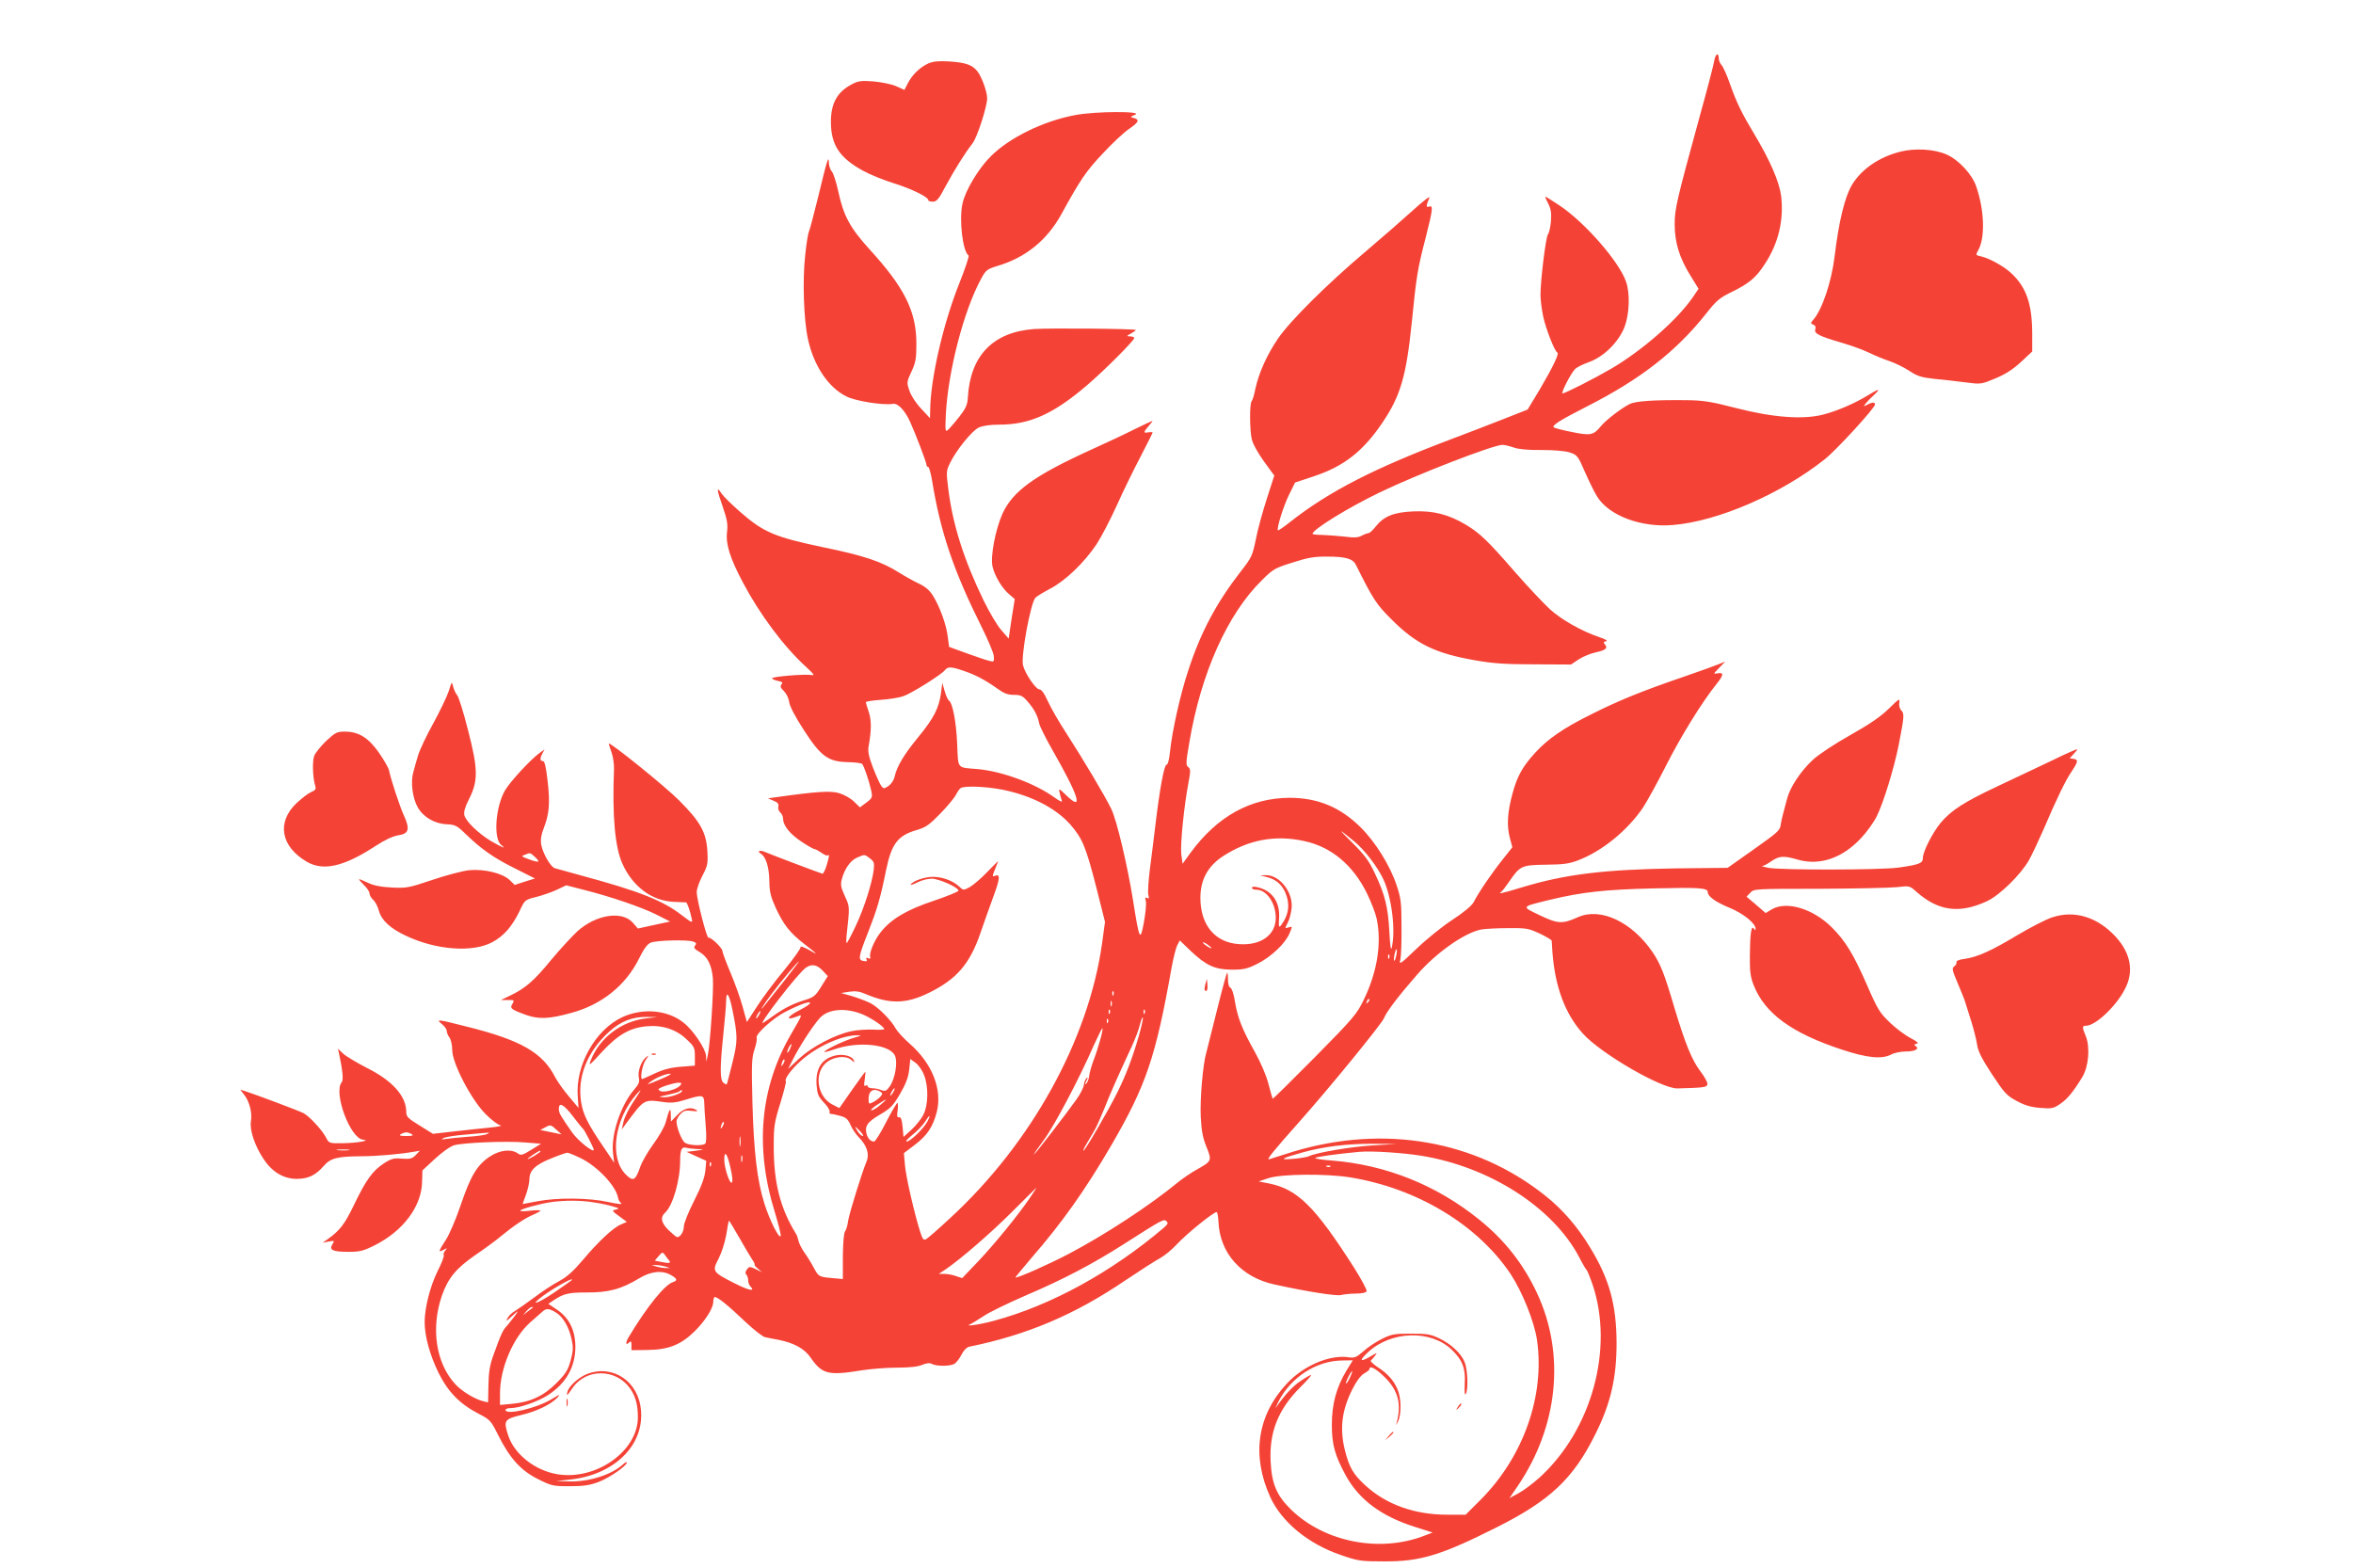 <?xml version="1.0" standalone="no"?>
<!DOCTYPE svg PUBLIC "-//W3C//DTD SVG 20010904//EN"
 "http://www.w3.org/TR/2001/REC-SVG-20010904/DTD/svg10.dtd">
<svg version="1.0" xmlns="http://www.w3.org/2000/svg"
 width="1280pt" height="853pt" viewBox="0 0 1280 853"
 preserveAspectRatio="xMidYMid meet">
<g transform="translate(0,853) scale(0.1,-0.1)"
fill="#f44336" stroke="none">
<path d="M9325 8198 c-4 -24 -39 -158 -78 -298 -127 -464 -137 -506 -137 -590
0 -99 26 -183 85 -278 l45 -73 -32 -47 c-84 -122 -271 -286 -442 -387 -91 -53
-251 -135 -266 -135 -10 0 42 104 67 131 7 9 42 27 76 39 82 29 163 110 195
193 26 70 30 183 7 246 -38 109 -226 324 -364 415 -38 25 -71 46 -74 46 -3 0
4 -17 15 -37 15 -30 18 -51 15 -96 -3 -32 -10 -64 -16 -71 -12 -14 -41 -250
-41 -331 0 -27 7 -80 15 -118 14 -65 62 -189 77 -195 11 -5 -24 -78 -95 -199
l-67 -111 -127 -50 c-71 -28 -195 -76 -278 -107 -427 -161 -672 -286 -885
-453 -35 -28 -66 -49 -68 -47 -9 8 31 136 61 195 l32 65 105 35 c160 53 266
136 369 289 100 147 131 255 161 548 25 250 31 289 76 462 39 154 41 176 18
167 -17 -6 -17 4 2 49 4 11 -37 -21 -92 -71 -54 -49 -170 -150 -256 -223 -205
-173 -410 -376 -476 -473 -60 -88 -104 -186 -123 -273 -6 -33 -16 -64 -21 -69
-11 -14 -10 -163 2 -208 10 -34 42 -88 99 -164 l23 -31 -40 -124 c-22 -68 -50
-168 -60 -221 -19 -92 -23 -101 -85 -180 -130 -168 -215 -327 -282 -532 -45
-135 -89 -333 -101 -450 -4 -39 -11 -66 -18 -66 -13 0 -37 -129 -61 -330 -8
-69 -22 -177 -30 -240 -8 -63 -12 -126 -8 -139 5 -18 3 -22 -7 -16 -10 6 -12
2 -7 -16 4 -13 -1 -64 -10 -114 -20 -111 -25 -101 -59 115 -30 189 -89 439
-119 500 -34 70 -155 273 -239 403 -43 65 -90 147 -106 183 -20 44 -35 64 -47
64 -19 1 -77 86 -88 131 -12 49 40 333 67 367 6 7 42 29 80 49 83 43 186 142
253 242 26 40 75 134 110 211 34 76 92 195 129 265 36 70 66 129 66 132 0 3
-11 3 -25 1 -27 -6 -25 2 8 40 11 12 18 22 15 22 -2 0 -45 -20 -94 -44 -49
-25 -158 -76 -242 -114 -307 -140 -422 -224 -478 -345 -39 -86 -67 -234 -55
-288 11 -51 53 -121 91 -152 l30 -26 -17 -107 -16 -108 -39 45 c-22 24 -66 98
-98 164 -107 221 -167 411 -191 602 -12 95 -12 101 9 144 35 72 119 175 156
193 22 10 61 16 113 16 166 0 297 59 484 221 93 80 249 237 249 250 0 5 -10 9
-22 9 -21 1 -21 2 5 16 16 9 27 17 25 19 -7 7 -470 11 -554 5 -223 -17 -346
-145 -359 -372 -2 -39 -11 -59 -44 -102 -23 -29 -50 -61 -60 -71 -19 -17 -20
-15 -16 75 11 235 97 570 193 745 25 46 32 51 87 68 154 45 272 141 350 284
102 186 134 233 224 328 51 55 115 115 142 133 54 37 60 51 27 60 -22 5 -21 6
7 18 47 20 -218 19 -326 -2 -172 -32 -357 -122 -459 -224 -66 -65 -139 -186
-154 -257 -20 -87 1 -262 33 -283 4 -3 -18 -70 -50 -150 -88 -219 -158 -523
-159 -693 l-1 -42 -48 52 c-28 29 -56 72 -64 98 -15 44 -15 47 11 103 23 49
27 70 27 152 0 176 -64 305 -256 515 -105 116 -140 180 -169 314 -11 51 -27
100 -35 108 -8 8 -15 29 -16 46 -1 47 -9 20 -58 -183 -24 -96 -46 -182 -51
-191 -4 -8 -14 -66 -20 -129 -15 -132 -8 -350 15 -454 31 -144 110 -263 208
-312 49 -26 205 -50 254 -41 27 5 65 -34 94 -98 29 -63 89 -221 89 -234 0 -6
4 -11 9 -11 5 0 14 -33 21 -72 46 -283 116 -490 270 -799 34 -68 64 -139 66
-157 3 -32 1 -34 -24 -27 -15 3 -70 22 -123 41 l-96 35 -7 53 c-7 65 -44 167
-80 224 -19 31 -42 51 -79 68 -29 14 -76 40 -106 59 -95 60 -189 92 -413 138
-262 55 -324 81 -449 190 -47 41 -93 86 -103 101 -29 45 -28 24 5 -69 25 -72
29 -97 24 -139 -8 -65 16 -143 87 -276 92 -174 223 -349 343 -458 43 -40 49
-48 29 -44 -34 6 -214 -8 -214 -18 0 -4 14 -10 31 -14 25 -5 29 -9 20 -19 -8
-11 -5 -19 13 -36 13 -13 26 -38 29 -60 3 -23 32 -79 80 -153 93 -144 133
-172 240 -174 38 -1 72 -5 77 -10 10 -11 37 -90 49 -144 8 -37 7 -41 -26 -66
l-35 -26 -32 31 c-18 18 -54 38 -80 46 -47 14 -117 10 -339 -21 l-49 -7 30
-13 c23 -9 29 -17 26 -31 -3 -11 2 -25 10 -32 9 -8 16 -23 16 -35 0 -38 39
-85 102 -126 33 -22 65 -40 71 -40 5 0 21 -9 37 -20 15 -11 30 -17 34 -13 9
10 7 -8 -8 -57 -8 -25 -18 -44 -22 -43 -21 6 -282 105 -312 118 -29 13 -47 5
-22 -10 26 -16 44 -73 45 -145 1 -63 7 -87 35 -149 42 -91 78 -137 155 -196
77 -60 80 -64 23 -31 -26 14 -46 21 -43 14 2 -7 -37 -62 -87 -123 -50 -60
-117 -149 -148 -197 l-57 -88 -23 83 c-12 45 -42 128 -66 185 -24 57 -44 110
-44 118 0 17 -64 78 -76 73 -9 -5 -63 205 -64 247 0 18 14 58 31 90 28 54 31
65 27 134 -6 102 -38 160 -153 275 -74 75 -374 317 -383 310 -1 -1 5 -22 14
-46 9 -24 15 -66 14 -94 -10 -251 5 -424 46 -514 56 -125 161 -202 279 -207
33 -1 63 -3 67 -3 6 -1 21 -42 31 -89 6 -25 1 -23 -55 20 -101 78 -227 129
-538 213 -74 21 -143 39 -152 42 -23 7 -66 82 -74 129 -4 27 0 54 14 89 30 76
35 137 21 256 -9 78 -16 109 -26 109 -16 0 -17 14 -2 42 l11 21 -28 -20 c-48
-35 -159 -155 -187 -203 -52 -90 -64 -264 -20 -297 31 -24 4 -13 -55 21 -70
42 -137 107 -146 141 -4 17 3 44 25 87 51 100 50 164 -5 376 -24 96 -51 181
-59 190 -8 9 -18 31 -22 47 -7 29 -7 29 -24 -25 -10 -30 -48 -109 -84 -175
-37 -66 -74 -145 -83 -175 -9 -30 -21 -72 -26 -92 -15 -52 -4 -140 24 -189 30
-54 92 -90 158 -93 46 -2 56 -7 103 -53 86 -83 153 -130 268 -187 l109 -55
-55 -17 -55 -18 -28 27 c-39 37 -138 61 -221 53 -36 -4 -126 -28 -200 -53
-128 -43 -140 -45 -221 -41 -60 3 -98 11 -129 26 -25 12 -46 20 -48 19 -1 -2
11 -16 27 -32 17 -16 30 -36 30 -45 0 -9 9 -25 20 -35 11 -10 25 -36 31 -59
14 -52 61 -96 146 -136 166 -79 365 -93 472 -35 63 34 108 87 148 170 28 60
28 60 92 76 35 9 86 27 113 40 l48 23 93 -24 c148 -37 317 -95 397 -135 l75
-38 -87 -19 -88 -19 -28 32 c-59 66 -200 44 -302 -48 -27 -25 -91 -94 -141
-154 -95 -116 -142 -156 -224 -195 l-50 -24 38 0 c34 0 36 -1 25 -20 -16 -25
-9 -31 70 -60 72 -26 129 -24 254 11 163 45 293 150 364 294 26 53 46 80 64
87 31 13 200 17 230 6 18 -6 20 -11 11 -22 -9 -11 -4 -18 23 -34 45 -26 67
-70 74 -144 5 -62 -15 -364 -28 -420 l-8 -33 -1 30 c-2 39 -70 141 -123 182
-86 69 -221 81 -332 30 -147 -68 -257 -263 -243 -432 l4 -62 -52 62 c-29 34
-63 82 -75 105 -68 134 -187 202 -480 275 -161 41 -171 42 -136 14 14 -11 26
-28 26 -37 0 -9 7 -26 15 -36 8 -11 15 -41 15 -68 0 -72 104 -272 183 -350 31
-31 67 -58 80 -60 12 -2 -14 -8 -58 -12 -44 -4 -132 -14 -195 -21 l-115 -13
-72 45 c-64 39 -73 48 -73 74 0 86 -75 170 -213 239 -56 29 -115 64 -130 78
l-29 27 6 -25 c20 -93 25 -144 15 -157 -47 -56 46 -307 116 -313 46 -4 -33
-18 -107 -19 -77 -1 -78 -1 -94 30 -21 41 -91 117 -124 134 -25 13 -268 104
-319 120 l-24 7 21 -27 c29 -37 45 -99 37 -145 -8 -47 21 -134 70 -207 46 -69
108 -106 179 -106 62 0 102 19 146 69 38 44 73 53 205 54 82 0 212 11 289 25
l30 5 -22 -23 c-19 -20 -30 -23 -75 -20 -45 4 -59 0 -99 -26 -60 -39 -97 -89
-163 -227 -51 -105 -75 -137 -145 -187 l-25 -17 33 6 c32 6 33 5 20 -15 -19
-31 2 -41 88 -41 62 0 81 5 143 36 153 77 253 209 257 342 l2 65 68 63 c40 37
84 68 105 74 51 14 285 24 387 15 l85 -7 -53 -33 c-49 -30 -56 -32 -74 -19
-36 25 -98 18 -152 -18 -69 -46 -104 -105 -158 -264 -26 -77 -63 -163 -82
-191 -40 -62 -41 -68 -11 -52 20 11 21 11 9 -4 -8 -9 -11 -20 -8 -25 3 -6 -12
-45 -34 -88 -40 -81 -70 -199 -70 -276 0 -77 29 -181 75 -275 52 -105 116
-171 221 -225 60 -31 65 -37 103 -113 63 -126 122 -193 215 -240 76 -38 82
-40 175 -40 76 0 109 5 157 23 58 22 153 87 154 106 0 5 -10 0 -22 -11 -60
-55 -182 -94 -287 -92 l-76 2 75 8 c239 25 403 184 387 375 -12 158 -151 253
-292 200 -47 -18 -100 -66 -108 -97 -7 -27 -3 -24 28 21 75 108 238 105 314
-5 29 -43 41 -88 41 -155 0 -184 -227 -344 -437 -310 -122 20 -234 108 -268
210 -27 82 -22 90 69 112 85 20 162 57 198 95 19 21 14 19 -34 -10 -82 -49
-248 -87 -248 -57 0 6 13 10 29 10 46 0 146 35 201 70 99 64 150 153 150 265
-1 90 -34 156 -101 201 l-46 31 31 21 c51 34 80 41 173 41 123 -1 191 17 292
78 63 38 125 44 172 16 34 -20 36 -29 9 -38 -44 -14 -142 -135 -239 -297 -21
-35 -18 -51 5 -28 6 6 10 0 9 -18 l0 -27 85 1 c117 1 186 29 261 104 57 57 99
124 99 158 0 10 3 22 6 25 9 9 72 -41 170 -135 45 -42 92 -79 105 -82 13 -3
48 -10 76 -15 83 -17 140 -48 173 -97 62 -90 97 -98 275 -69 50 8 136 15 193
15 68 0 115 5 138 15 25 10 41 12 54 5 24 -13 96 -13 121 0 10 6 28 28 39 50
12 24 29 41 43 44 314 64 574 174 849 361 82 55 168 110 191 122 23 13 62 45
87 72 54 59 208 183 219 177 4 -3 8 -25 9 -50 7 -173 124 -305 307 -344 178
-39 332 -63 359 -57 17 4 54 8 83 8 33 0 54 5 57 13 3 7 -29 66 -70 131 -211
330 -306 424 -461 455 l-56 11 54 18 c70 23 315 25 444 4 364 -59 693 -258
872 -525 64 -97 129 -259 144 -359 44 -303 -74 -636 -306 -869 l-82 -82 -100
0 c-176 0 -329 54 -443 157 -69 63 -90 99 -114 194 -29 118 -17 217 41 332 22
44 45 74 63 85 17 9 30 20 30 25 0 21 37 1 85 -47 72 -72 91 -148 61 -251 -4
-11 0 -6 8 10 21 42 19 132 -3 180 -22 49 -54 84 -110 120 -23 16 -38 31 -34
34 4 3 15 15 23 26 14 18 12 18 -23 -3 -60 -35 -66 -25 -14 23 126 116 341
122 455 12 57 -55 75 -100 70 -183 -2 -49 0 -68 6 -56 14 24 10 134 -7 173
-20 48 -73 97 -137 128 -48 23 -68 26 -155 26 -89 0 -106 -3 -156 -28 -31 -15
-77 -45 -101 -67 -39 -34 -50 -38 -79 -34 -102 17 -247 -44 -338 -142 -162
-173 -194 -391 -91 -618 62 -136 208 -256 386 -316 93 -32 108 -34 234 -34
196 -1 309 33 613 186 289 145 415 264 534 503 85 169 117 309 117 500 -1 208
-39 346 -143 517 -67 112 -150 208 -243 282 -378 303 -878 390 -1373 241 -60
-19 -119 -37 -130 -41 -21 -8 23 46 161 201 158 177 448 532 462 565 14 36 82
125 181 238 104 120 261 230 351 246 20 3 84 7 142 7 100 1 112 -1 173 -29 36
-17 65 -35 66 -39 0 -4 2 -33 4 -63 14 -187 68 -334 165 -442 97 -109 429
-301 515 -299 149 4 160 6 163 23 2 9 -15 40 -38 70 -46 61 -81 146 -140 341
-56 191 -77 243 -120 307 -112 165 -283 245 -405 191 -87 -39 -110 -37 -209
10 -102 49 -105 45 59 85 171 41 298 55 556 61 252 6 299 3 299 -20 0 -24 44
-55 120 -86 73 -30 140 -84 140 -113 0 -10 -2 -10 -9 0 -14 22 -21 -27 -22
-145 -1 -88 3 -118 21 -163 61 -154 208 -261 483 -351 134 -44 213 -52 264
-26 18 10 54 17 82 17 50 0 75 15 51 30 -9 6 -8 9 6 12 14 3 5 11 -33 31 -29
15 -80 53 -113 85 -54 52 -66 70 -124 204 -73 167 -118 241 -193 315 -103 101
-245 143 -325 96 l-33 -20 -52 45 -52 44 20 21 c20 22 24 22 377 22 196 1 387
5 423 9 66 8 67 8 105 -26 119 -105 234 -120 384 -50 68 32 184 145 228 224
17 31 51 103 76 160 75 176 124 276 156 322 35 53 37 64 9 68 l-20 3 20 22
c12 12 21 24 21 27 0 3 -62 -24 -137 -61 -76 -36 -210 -99 -298 -141 -183 -86
-250 -130 -308 -198 -45 -55 -97 -157 -97 -192 0 -28 -20 -36 -135 -52 -101
-13 -632 -14 -705 -1 -25 5 -40 9 -33 10 7 0 29 12 49 26 43 29 66 31 142 9
120 -35 245 7 348 119 30 32 68 85 83 116 36 71 95 263 120 390 30 154 31 169
14 186 -9 9 -14 27 -11 43 4 25 -1 22 -57 -33 -44 -43 -103 -84 -210 -144 -87
-49 -173 -106 -204 -135 -67 -63 -124 -149 -140 -213 -7 -26 -17 -64 -22 -83
-5 -19 -11 -44 -12 -55 -4 -33 -12 -40 -153 -140 l-136 -96 -281 -3 c-392 -6
-602 -32 -834 -102 -115 -35 -136 -39 -117 -26 6 4 24 27 41 52 62 91 69 94
201 96 96 1 128 5 177 24 131 50 268 162 353 287 21 32 78 135 125 228 80 158
194 343 273 442 41 50 43 67 8 60 -25 -4 -25 -4 8 30 l33 34 -35 -14 c-19 -8
-107 -40 -195 -70 -225 -77 -350 -128 -499 -203 -153 -76 -234 -132 -305 -209
-69 -76 -97 -126 -123 -221 -28 -102 -32 -176 -15 -241 l14 -52 -53 -67 c-57
-71 -131 -179 -157 -231 -11 -20 -51 -54 -115 -96 -54 -35 -142 -106 -195
-157 -92 -88 -97 -91 -89 -59 4 19 7 99 6 179 0 130 -3 154 -27 225 -35 106
-115 235 -196 315 -110 109 -233 160 -386 160 -212 -1 -392 -100 -538 -298
l-44 -61 -7 52 c-6 55 15 263 39 388 12 66 12 75 -1 86 -14 10 -13 25 6 135
63 375 207 698 395 882 61 61 71 66 167 96 84 27 119 33 191 32 99 0 137 -12
153 -45 96 -192 111 -214 194 -297 133 -133 236 -184 454 -222 96 -17 163 -22
322 -22 l200 -1 42 28 c23 15 64 32 92 38 55 12 68 23 50 44 -9 10 -7 14 7 17
11 2 -4 11 -37 22 -93 31 -205 94 -269 152 -33 31 -117 119 -185 197 -154 177
-195 216 -271 262 -95 57 -179 78 -288 73 -106 -5 -159 -26 -204 -83 -15 -19
-32 -35 -38 -35 -5 0 -22 -6 -37 -14 -21 -11 -42 -12 -95 -5 -37 4 -92 8 -120
9 -29 0 -53 3 -53 6 0 23 193 142 365 225 205 99 619 259 668 259 12 0 40 -7
63 -15 26 -9 79 -14 150 -13 67 0 126 -5 152 -13 42 -14 45 -17 85 -109 23
-52 52 -111 65 -131 64 -104 239 -170 413 -155 244 20 588 169 826 358 63 50
273 279 273 298 0 13 -16 13 -43 -2 -21 -11 -21 -10 -7 8 8 10 28 31 45 46 38
36 27 35 -33 -2 -71 -44 -169 -86 -243 -105 -109 -29 -277 -16 -474 35 -137
35 -176 42 -270 43 -179 2 -278 -5 -310 -21 -46 -23 -130 -88 -156 -120 -41
-50 -56 -53 -159 -32 -51 10 -95 22 -98 25 -11 11 36 40 177 112 294 149 488
300 653 508 54 69 73 85 135 115 96 47 134 78 181 150 76 114 107 241 91 375
-10 76 -60 193 -148 339 -67 112 -94 167 -130 269 -17 49 -38 95 -46 103 -8 9
-15 24 -15 34 0 38 -18 29 -25 -12z m-4084 -3317 c66 -22 118 -50 183 -96 37
-27 58 -35 91 -35 37 0 48 -5 74 -35 36 -41 56 -78 64 -120 3 -16 36 -82 72
-145 143 -250 171 -338 78 -249 -42 41 -45 42 -39 17 3 -14 9 -34 12 -43 5
-11 -10 -5 -43 19 -105 75 -282 140 -413 152 -117 10 -107 -3 -113 136 -5 121
-25 224 -45 237 -5 3 -16 26 -23 51 l-13 45 -7 -55 c-12 -83 -38 -135 -123
-239 -80 -97 -118 -162 -130 -218 -4 -18 -19 -39 -33 -49 -25 -16 -27 -16 -40
2 -7 10 -27 54 -44 98 -23 60 -29 89 -24 115 16 90 16 142 1 188 -9 26 -16 50
-16 53 0 4 37 10 83 13 45 3 100 12 122 20 45 16 203 115 224 140 17 22 35 21
102 -2z m253 -656 c140 -35 256 -99 328 -180 67 -77 85 -120 145 -355 l44
-175 -16 -118 c-74 -525 -386 -1089 -828 -1495 -61 -57 -120 -108 -129 -113
-14 -7 -19 -1 -32 39 -31 97 -78 299 -83 363 l-6 66 58 44 c69 52 100 99 121
180 31 122 -25 264 -147 371 -33 29 -67 66 -76 82 -24 45 -94 116 -138 139
-22 11 -67 28 -100 38 l-60 17 45 7 c34 5 56 2 90 -13 130 -55 219 -54 343 7
151 74 223 157 281 327 19 55 50 143 70 197 36 97 38 124 10 113 -18 -7 -17
-4 1 41 8 19 15 37 15 38 0 2 -27 -25 -60 -59 -33 -35 -76 -71 -95 -82 -34
-18 -35 -18 -57 3 -34 32 -91 53 -144 53 -44 0 -108 -22 -120 -42 -3 -5 12 0
35 11 22 12 58 21 79 21 40 0 145 -47 146 -65 1 -5 -60 -30 -134 -55 -147 -49
-232 -99 -289 -171 -34 -42 -65 -115 -57 -136 3 -8 -1 -10 -11 -6 -11 5 -14 3
-9 -6 6 -9 1 -12 -15 -9 -33 4 -30 22 24 158 48 123 66 182 97 336 30 145 64
189 168 219 48 14 68 28 127 89 39 40 77 86 85 102 8 16 19 32 25 36 23 17
174 8 269 -17z m1868 -268 c59 -47 133 -144 164 -212 45 -98 67 -276 45 -370
-5 -20 -9 9 -13 85 -7 135 -24 204 -79 319 -32 69 -56 100 -121 165 -83 82
-82 83 4 13z m-269 -2 c148 -31 267 -130 343 -285 23 -47 47 -109 53 -138 28
-134 3 -289 -70 -440 -38 -79 -56 -100 -267 -314 -124 -125 -227 -227 -229
-225 -1 2 -12 38 -23 81 -12 47 -41 114 -74 174 -68 121 -93 183 -108 273 -6
41 -17 73 -25 76 -8 3 -13 21 -13 46 0 22 -2 38 -5 35 -3 -3 -28 -95 -55 -204
-27 -109 -53 -213 -58 -231 -18 -58 -35 -253 -30 -351 4 -74 11 -113 31 -161
30 -75 30 -77 -52 -123 -31 -17 -76 -48 -101 -68 -155 -128 -403 -290 -600
-393 -105 -55 -267 -127 -286 -127 -3 0 37 48 88 108 166 191 292 369 433 611
190 327 242 480 329 971 10 52 23 106 31 119 l13 25 58 -56 c86 -81 132 -102
224 -103 65 0 84 4 140 32 74 37 152 110 175 166 16 38 16 39 -5 32 -21 -7
-21 -6 -5 25 9 17 18 52 21 78 10 87 -65 183 -140 181 l-31 -1 32 -8 c51 -12
83 -38 104 -83 28 -64 21 -123 -22 -180 -12 -15 -14 -10 -11 38 6 89 -39 152
-120 169 -16 4 -28 2 -28 -4 0 -5 11 -10 24 -10 56 0 106 -72 106 -153 0 -94
-82 -152 -201 -143 -130 9 -209 104 -209 252 0 99 41 173 124 227 138 89 282
116 439 82z m-4185 -85 c37 -34 25 -36 -48 -8 -24 10 -24 11 -5 18 29 12 29
12 53 -10z m1825 -10 c22 -17 24 -25 20 -62 -10 -76 -53 -210 -98 -305 -24
-51 -46 -93 -49 -93 -3 0 -3 17 -1 38 18 164 18 158 -9 217 -22 49 -25 63 -16
94 15 56 47 101 83 116 41 18 40 18 70 -5z m1857 -487 c0 -7 -39 17 -46 28 -3
6 5 3 20 -6 14 -10 26 -19 26 -22z m1005 -43 c-9 -41 -17 -33 -9 9 4 17 9 30
11 27 3 -2 2 -19 -2 -36z m-38 -12 c-3 -8 -6 -5 -6 6 -1 11 2 17 5 13 3 -3 4
-12 1 -19z m-3289 -121 c-46 -57 -93 -116 -106 -133 -41 -52 -10 -1 37 61 51
68 141 175 147 175 2 0 -33 -46 -78 -103z m207 53 l28 -30 -35 -56 c-31 -51
-41 -59 -89 -74 -65 -20 -109 -42 -169 -84 -25 -18 -51 -36 -58 -40 -37 -23
188 269 231 299 32 23 60 18 92 -15z m1582 -132 c-3 -8 -6 -5 -6 6 -1 11 2 17
5 13 3 -3 4 -12 1 -19z m-2074 -75 c31 -151 31 -174 1 -295 -15 -62 -29 -115
-31 -117 -1 -2 -9 2 -18 9 -19 16 -19 82 0 265 8 77 15 157 15 178 0 61 16 42
33 -40z m3458 34 c-10 -9 -11 -8 -5 6 3 10 9 15 12 12 3 -3 0 -11 -7 -18z
m-1394 -19 c-3 -7 -5 -2 -5 12 0 14 2 19 5 13 2 -7 2 -19 0 -25z m-1642 12
c-4 -6 -28 -21 -55 -35 -70 -35 -80 -60 -15 -35 32 12 34 18 -33 -98 -168
-291 -197 -615 -86 -970 19 -63 33 -119 31 -125 -7 -21 -59 82 -88 173 -40
124 -59 287 -66 556 -5 202 -4 239 11 284 10 29 15 58 12 65 -7 19 91 108 155
140 87 45 146 64 134 45z m294 -61 c47 -21 111 -65 111 -77 0 -4 -28 -5 -62
-3 -35 1 -88 -2 -118 -9 -89 -19 -212 -84 -281 -147 l-62 -58 28 55 c34 67
102 173 142 219 46 54 146 62 242 20z m1338 9 c-3 -8 -6 -5 -6 6 -1 11 2 17 5
13 3 -3 4 -12 1 -19z m190 0 c-3 -8 -6 -5 -6 6 -1 11 2 17 5 13 3 -3 4 -12 1
-19z m-2097 -8 c-6 -11 -13 -20 -16 -20 -2 0 0 9 6 20 6 11 13 20 16 20 2 0 0
-9 -6 -20z m-615 -20 c-133 -15 -251 -104 -300 -225 -15 -37 -11 -35 59 42 88
95 153 132 244 140 85 8 161 -17 217 -71 42 -39 45 -46 45 -93 l0 -50 -75 -6
c-55 -4 -94 -14 -142 -36 -36 -17 -67 -31 -69 -31 -14 0 0 77 18 103 18 26 19
29 4 17 -28 -22 -48 -78 -41 -111 5 -24 1 -36 -24 -65 -74 -84 -129 -249 -116
-349 l6 -50 -61 90 c-83 122 -108 172 -119 241 -21 136 33 272 151 380 64 58
127 83 208 82 l55 -1 -60 -7z m2680 -96 c-35 -120 -70 -213 -118 -309 -46 -93
-175 -315 -183 -315 -3 0 4 17 17 38 12 20 30 51 40 68 11 17 35 71 55 120 34
87 83 196 150 340 18 39 39 93 45 120 7 27 14 44 16 38 2 -6 -8 -50 -22 -100z
m-168 74 c-3 -8 -6 -5 -6 6 -1 11 2 17 5 13 3 -3 4 -12 1 -19z m-42 -95 c-9
-32 -25 -83 -37 -113 -11 -30 -22 -68 -23 -84 -2 -15 -9 -33 -15 -40 -10 -8
-9 -5 0 14 9 18 9 22 0 14 -6 -6 -13 -23 -14 -37 -2 -14 -20 -50 -41 -79 -60
-84 -225 -298 -230 -298 -3 0 21 35 53 78 58 78 194 336 272 515 24 53 45 95
47 93 3 -3 -3 -31 -12 -63z m-1338 12 c-50 -14 -155 -63 -163 -77 -3 -4 21 2
53 13 130 46 301 29 331 -33 17 -36 1 -127 -28 -168 -18 -25 -24 -28 -46 -20
-14 6 -36 10 -50 10 -13 0 -24 5 -24 11 0 5 -5 7 -12 3 -8 -5 -9 4 -4 34 3 23
5 42 3 42 -1 0 -34 -45 -72 -99 l-69 -99 -37 19 c-80 40 -102 160 -41 222 38
38 112 49 143 21 18 -16 19 -16 13 -1 -9 23 -62 36 -104 24 -72 -19 -104 -72
-98 -159 4 -50 9 -63 40 -96 20 -20 33 -43 31 -49 -3 -7 1 -13 9 -13 7 0 30
-5 51 -11 29 -8 40 -18 53 -47 8 -20 29 -52 46 -69 44 -45 59 -92 42 -131 -26
-63 -93 -279 -100 -322 -3 -25 -11 -51 -17 -59 -7 -8 -11 -62 -12 -136 l0
-123 -55 5 c-76 7 -76 6 -105 60 -14 26 -37 63 -51 82 -13 19 -27 46 -30 60
-3 14 -9 33 -15 41 -85 138 -121 279 -120 480 0 103 4 127 36 229 19 63 33
116 30 119 -10 10 27 62 78 108 87 80 226 143 312 142 25 0 21 -2 -18 -13z
m-349 -60 c-6 -14 -13 -23 -15 -21 -5 5 15 46 22 46 3 0 -1 -11 -7 -25z m-37
-82 c-12 -20 -14 -14 -5 12 4 9 9 14 11 11 3 -2 0 -13 -6 -23z m766 -62 c25
-64 23 -164 -5 -217 -11 -22 -40 -58 -64 -80 l-43 -39 -5 55 c-4 40 -9 54 -19
52 -11 -2 -13 6 -8 38 3 22 2 40 -1 40 -4 0 -32 -47 -62 -105 -29 -58 -59
-105 -65 -105 -18 0 -32 14 -40 38 -13 44 2 68 71 108 58 34 72 48 110 113 32
55 45 90 50 132 l6 58 29 -21 c16 -12 37 -42 46 -67z m-1422 -17 c-87 -37 -92
-38 -68 -20 31 23 84 45 108 45 11 0 -7 -11 -40 -25z m95 -39 c-16 -20 -84
-40 -106 -31 -9 4 -14 9 -11 12 10 11 82 33 106 34 20 0 21 -2 11 -15z m1160
-35 c-6 -11 -13 -20 -16 -20 -2 0 0 9 6 20 6 11 13 20 16 20 2 0 0 -9 -6 -20z
m-1414 -53 c-24 -35 -48 -84 -54 -108 l-10 -44 21 29 c104 140 97 136 213 120
39 -5 68 -1 115 14 89 28 99 26 100 -17 0 -20 4 -76 8 -126 5 -59 3 -92 -3
-97 -18 -13 -91 -9 -111 6 -17 13 -45 83 -45 117 0 8 10 26 21 38 18 19 29 22
62 18 27 -4 36 -2 26 4 -31 20 -71 10 -105 -27 l-34 -35 -1 38 c0 43 -8 31
-28 -43 -6 -23 -36 -76 -67 -118 -30 -41 -62 -97 -71 -123 -26 -75 -38 -82
-77 -44 -93 90 -65 301 57 439 32 35 28 27 -17 -41z m264 58 c0 -12 -63 -35
-97 -34 -35 1 -33 2 19 13 32 7 61 15 64 19 8 8 14 9 14 2z m1079 -4 c13 -8
13 -12 1 -26 -7 -9 -25 -22 -39 -30 -25 -13 -26 -12 -26 19 0 43 28 59 64 37z
m1 -71 c-19 -17 -41 -30 -49 -30 -8 0 5 13 29 29 58 38 64 38 20 1z m-1674
-62 c27 -35 51 -65 55 -68 8 -6 59 -104 59 -115 0 -19 -87 50 -118 95 -65 93
-72 105 -72 128 0 39 27 24 76 -40z m1929 -29 c-21 -39 -93 -109 -113 -109 -8
0 6 16 31 36 26 20 56 52 68 70 26 42 35 44 14 3z m-1114 -26 c-12 -20 -14
-14 -5 12 4 9 9 14 11 11 3 -2 0 -13 -6 -23z m-904 -19 l28 -25 -29 6 c-15 3
-42 9 -58 12 l-29 6 23 12 c32 18 34 18 65 -11z m1653 -9 c13 -14 19 -25 13
-25 -6 0 -18 11 -27 25 -9 14 -15 25 -13 25 2 0 14 -11 27 -25z m-2440 -15
c11 -7 3 -10 -30 -10 -33 0 -41 3 -30 10 8 5 22 10 30 10 8 0 22 -5 30 -10z
m410 1 c-8 -5 -55 -12 -105 -15 -49 -4 -103 -9 -120 -12 -25 -4 -27 -3 -10 6
11 5 65 14 120 18 144 13 133 13 115 3z m1377 -63 c-2 -13 -4 -3 -4 22 0 25 2
35 4 23 2 -13 2 -33 0 -45z m3440 1 c-118 -7 -311 -40 -347 -59 -8 -4 -46 -11
-85 -14 -81 -7 -67 2 51 35 116 32 241 47 379 47 l130 -1 -128 -8z m-3672 -20
c39 -2 39 -2 -10 -9 l-50 -6 54 -25 53 -24 -5 -54 c-4 -38 -22 -86 -61 -163
-31 -61 -56 -123 -56 -140 0 -28 -19 -58 -36 -58 -5 0 -25 17 -46 37 -42 41
-48 71 -19 97 41 38 81 175 81 283 0 59 8 76 34 69 11 -3 39 -6 61 -7z m-1897
-6 c-15 -2 -42 -2 -60 0 -18 2 -6 4 27 4 33 0 48 -2 33 -4z m1042 -7 c0 -2
-16 -13 -35 -25 -19 -11 -35 -18 -35 -16 0 5 61 45 68 45 1 0 2 -2 2 -4z
m4790 -23 c373 -60 719 -282 861 -553 18 -36 37 -67 41 -70 3 -3 18 -39 32
-80 116 -347 -5 -788 -288 -1047 -36 -32 -87 -71 -115 -86 l-50 -27 46 67
c220 325 259 718 104 1049 -75 160 -177 289 -315 400 -233 188 -508 298 -804
321 -45 3 -85 9 -87 13 -4 6 119 23 240 34 68 6 235 -5 335 -21z m-4574 -12
c91 -43 194 -151 206 -216 1 -11 10 -25 17 -31 9 -7 -20 -4 -70 7 -104 23
-277 25 -386 4 -43 -8 -79 -15 -80 -15 0 0 7 23 18 50 10 28 19 66 19 85 0 48
32 79 120 114 41 17 80 30 85 30 6 1 38 -12 71 -28z m825 -134 c-11 -11 -41
80 -41 123 0 55 15 38 32 -36 12 -49 15 -81 9 -87z m56 116 c-3 -10 -5 -4 -5
12 0 17 2 24 5 18 2 -7 2 -21 0 -30z m-170 -25 c-3 -8 -6 -5 -6 6 -1 11 2 17
5 13 3 -3 4 -12 1 -19z m3370 -4 c-3 -3 -12 -4 -19 -1 -8 3 -5 6 6 6 11 1 17
-2 13 -5z m-1637 -174 c-63 -92 -188 -246 -281 -344 l-85 -89 -33 11 c-19 7
-47 12 -64 12 l-30 0 39 26 c83 57 245 197 364 316 69 69 126 126 128 127 1 0
-15 -26 -38 -59z m-2370 -21 c36 -5 83 -15 104 -22 36 -10 37 -12 16 -17 -23
-5 -22 -7 18 -36 l42 -31 -32 -14 c-42 -17 -122 -92 -208 -194 -49 -58 -84
-90 -126 -113 -33 -17 -94 -57 -136 -89 -43 -32 -91 -65 -107 -75 -16 -9 -35
-27 -41 -40 -10 -18 -5 -16 25 12 37 34 38 34 18 5 -12 -16 -32 -42 -44 -56
-25 -26 -33 -45 -76 -164 -19 -53 -25 -92 -26 -162 l-2 -92 -25 6 c-45 10
-121 56 -155 95 -104 114 -132 304 -71 480 34 96 77 148 181 220 50 34 113 80
140 103 68 56 133 100 178 118 20 9 37 18 37 21 0 3 -25 3 -55 0 -30 -4 -55
-4 -55 0 0 8 104 37 165 46 76 11 163 11 235 -1z m3102 -137 c-284 -242 -616
-424 -925 -507 -81 -22 -169 -34 -127 -18 8 4 40 23 70 43 30 21 136 72 235
115 197 84 361 170 530 278 208 133 216 137 230 124 11 -10 8 -16 -13 -35z
m-2311 -54 c29 -51 61 -105 71 -120 11 -16 16 -28 13 -28 -4 0 3 -9 16 -20
l24 -21 -34 17 c-33 15 -35 15 -48 -2 -9 -12 -10 -21 -3 -28 5 -5 10 -19 10
-31 0 -12 5 -26 12 -33 30 -30 -10 -22 -86 17 -121 61 -123 65 -87 134 17 33
34 87 42 131 6 42 13 76 15 76 1 0 26 -42 55 -92z m-381 -125 c12 -15 0 -17
-48 -7 l-30 6 21 25 c20 23 22 23 34 6 7 -10 17 -24 23 -30z m-20 -33 l25 -8
-25 0 c-14 0 -36 4 -50 8 l-25 8 25 0 c14 0 36 -4 50 -8z m-515 -78 c-6 -5
-48 -34 -94 -66 -91 -61 -135 -73 -55 -14 64 47 185 112 149 80z m-206 -145
c-2 -1 -15 -11 -29 -22 l-25 -20 19 23 c11 12 24 22 29 22 6 0 8 -1 6 -3z
m125 -27 c39 -23 72 -80 86 -148 9 -42 8 -62 -6 -114 -15 -53 -27 -72 -78
-123 -70 -70 -142 -103 -243 -112 l-63 -6 0 64 c0 135 71 302 163 384 29 25
59 52 67 59 21 20 38 19 74 -4z m4300 -317 c-54 -90 -79 -181 -79 -293 0 -109
16 -166 76 -277 72 -131 193 -221 372 -278 l100 -32 -39 -15 c-244 -97 -547
-39 -731 140 -78 76 -105 140 -111 262 -8 160 42 284 161 403 37 37 64 67 59
67 -5 0 -30 -14 -56 -32 -42 -27 -88 -77 -134 -144 -7 -11 0 5 14 34 68 131
206 220 346 221 l57 1 -35 -57z m19 -38 c-9 -19 -18 -33 -21 -31 -4 5 26 66
33 66 3 0 -3 -16 -12 -35z"/>
<path d="M6557 3176 c-4 -15 -6 -31 -2 -34 10 -10 16 6 13 35 l-3 28 -8 -29z"/>
<path d="M3548 2793 c7 -3 16 -2 19 1 4 3 -2 6 -13 5 -11 0 -14 -3 -6 -6z"/>
<path d="M5050 8185 c-46 -21 -87 -61 -111 -107 l-19 -37 -45 20 c-24 11 -79
22 -122 26 -67 5 -85 3 -118 -15 -80 -41 -115 -103 -115 -205 0 -125 47 -196
175 -266 38 -21 115 -52 170 -69 96 -30 185 -74 185 -91 0 -5 11 -8 25 -8 20
0 32 13 70 86 49 90 102 175 146 232 25 32 79 200 79 244 0 35 -28 113 -51
144 -28 38 -64 51 -159 57 -56 3 -84 0 -110 -11z"/>
<path d="M10338 7705 c-115 -29 -209 -93 -262 -178 -40 -65 -73 -200 -96 -392
-17 -139 -68 -292 -118 -347 -13 -16 -13 -18 2 -24 11 -4 15 -13 11 -25 -8
-23 21 -38 145 -74 52 -15 120 -40 150 -55 30 -15 80 -35 110 -45 30 -10 78
-34 107 -53 44 -29 65 -35 135 -43 46 -4 122 -13 169 -19 86 -11 86 -11 165
22 55 23 96 50 139 90 l60 56 0 99 c-1 159 -31 248 -112 325 -39 37 -116 81
-165 93 -33 8 -32 5 -13 41 34 69 29 212 -14 338 -22 67 -96 147 -163 176 -66
29 -171 35 -250 15z"/>
<path d="M1775 4500 c-29 -28 -58 -64 -65 -80 -12 -29 -9 -121 5 -166 5 -17 1
-23 -23 -33 -16 -7 -51 -34 -79 -60 -109 -104 -86 -236 56 -319 90 -52 201
-27 374 86 50 33 94 53 123 58 58 8 65 33 32 106 -23 50 -70 192 -82 248 -3
14 -28 57 -55 96 -58 82 -110 114 -186 114 -42 0 -51 -5 -100 -50z"/>
<path d="M11165 3540 c-33 -10 -120 -55 -194 -99 -142 -85 -215 -118 -288
-128 -25 -3 -42 -10 -40 -17 2 -6 -3 -16 -12 -23 -14 -10 -12 -20 18 -90 18
-43 37 -89 41 -103 4 -14 19 -61 33 -105 14 -44 28 -101 32 -127 5 -36 24 -75
81 -162 68 -103 80 -116 134 -145 44 -24 78 -34 129 -38 62 -5 72 -3 107 21
39 26 70 63 121 146 35 57 44 164 19 224 -20 49 -20 56 2 56 51 0 165 107 212
201 49 94 31 193 -50 282 -99 108 -224 147 -345 107z"/>
<path d="M3082 900 c0 -19 2 -27 5 -17 2 9 2 25 0 35 -3 9 -5 1 -5 -18z"/>
<path d="M7931 877 c-13 -21 -12 -21 5 -5 10 10 16 20 13 22 -3 3 -11 -5 -18
-17z"/>
<path d="M7554 718 l-19 -23 23 19 c12 11 22 21 22 23 0 8 -8 2 -26 -19z"/>
</g>
</svg>
